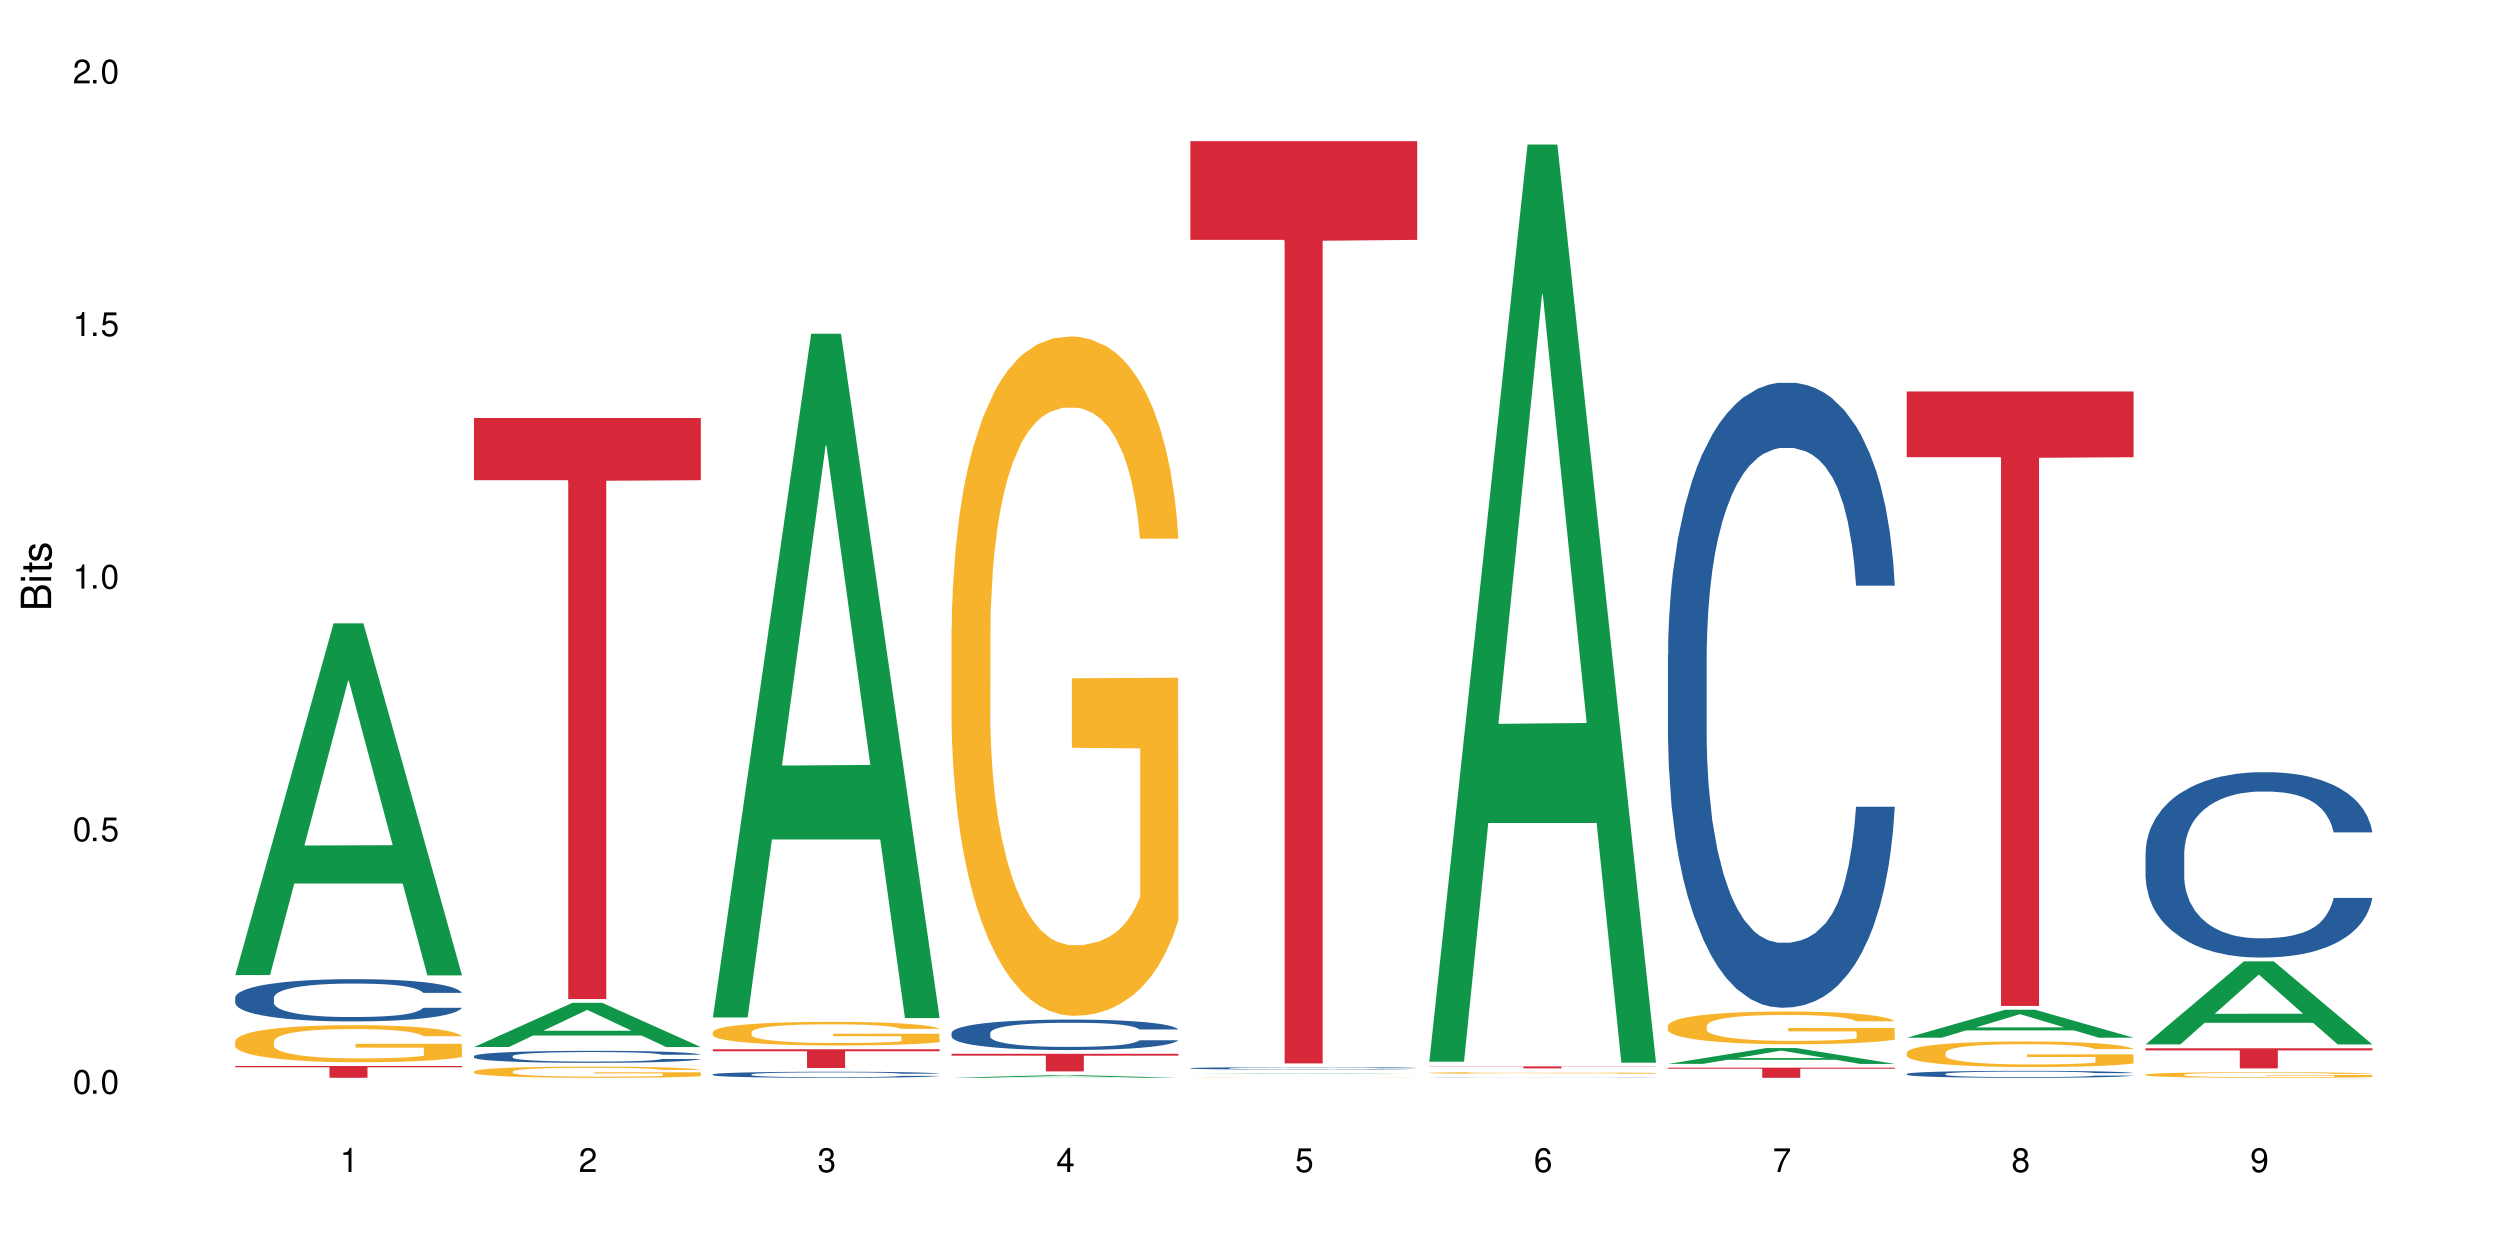 <?xml version="1.0" encoding="UTF-8"?>
<svg xmlns="http://www.w3.org/2000/svg" xmlns:xlink="http://www.w3.org/1999/xlink" width="720" height="360" viewBox="0 0 720 360">
<defs>
<g>
<g id="glyph-0-0">
</g>
<g id="glyph-0-1">
<path d="M 2.641 -6.938 C 2 -6.938 1.422 -6.656 1.078 -6.172 C 0.641 -5.562 0.406 -4.641 0.406 -3.359 C 0.406 -1.016 1.188 0.219 2.641 0.219 C 4.078 0.219 4.859 -1.016 4.859 -3.297 C 4.859 -4.641 4.656 -5.547 4.203 -6.172 C 3.844 -6.656 3.281 -6.938 2.641 -6.938 Z M 2.641 -6.188 C 3.547 -6.188 4 -5.25 4 -3.375 C 4 -1.406 3.562 -0.484 2.625 -0.484 C 1.734 -0.484 1.281 -1.438 1.281 -3.344 C 1.281 -5.25 1.734 -6.188 2.641 -6.188 Z M 2.641 -6.188 "/>
</g>
<g id="glyph-0-2">
<path d="M 1.828 -1 L 0.828 -1 L 0.828 0 L 1.828 0 Z M 1.828 -1 "/>
</g>
<g id="glyph-0-3">
<path d="M 4.562 -6.797 L 1.062 -6.797 L 0.547 -3.094 L 1.328 -3.094 C 1.719 -3.562 2.047 -3.734 2.578 -3.734 C 3.484 -3.734 4.062 -3.109 4.062 -2.094 C 4.062 -1.125 3.484 -0.531 2.578 -0.531 C 1.828 -0.531 1.375 -0.906 1.188 -1.672 L 0.328 -1.672 C 0.453 -1.109 0.547 -0.844 0.75 -0.594 C 1.125 -0.078 1.828 0.219 2.594 0.219 C 3.969 0.219 4.922 -0.781 4.922 -2.219 C 4.922 -3.562 4.031 -4.484 2.719 -4.484 C 2.25 -4.484 1.859 -4.359 1.469 -4.062 L 1.734 -5.969 L 4.562 -5.969 Z M 4.562 -6.797 "/>
</g>
<g id="glyph-0-4">
<path d="M 2.484 -4.938 L 2.484 0 L 3.328 0 L 3.328 -6.938 L 2.766 -6.938 C 2.469 -5.875 2.281 -5.734 0.984 -5.562 L 0.984 -4.938 Z M 2.484 -4.938 "/>
</g>
<g id="glyph-0-5">
<path d="M 4.859 -0.828 L 1.281 -0.828 C 1.359 -1.406 1.672 -1.781 2.5 -2.281 L 3.469 -2.828 C 4.406 -3.344 4.906 -4.062 4.906 -4.906 C 4.906 -5.484 4.672 -6.031 4.266 -6.406 C 3.859 -6.766 3.375 -6.938 2.719 -6.938 C 1.859 -6.938 1.219 -6.625 0.844 -6.031 C 0.609 -5.672 0.5 -5.234 0.484 -4.531 L 1.328 -4.531 C 1.359 -5.016 1.406 -5.281 1.531 -5.516 C 1.75 -5.938 2.188 -6.203 2.703 -6.203 C 3.469 -6.203 4.031 -5.641 4.031 -4.891 C 4.031 -4.344 3.719 -3.859 3.125 -3.516 L 2.234 -3 C 0.812 -2.172 0.406 -1.531 0.328 -0.016 L 4.859 -0.016 Z M 4.859 -0.828 "/>
</g>
<g id="glyph-0-6">
<path d="M 2.125 -3.188 L 2.578 -3.188 C 3.5 -3.188 3.984 -2.766 3.984 -1.922 C 3.984 -1.062 3.469 -0.531 2.594 -0.531 C 1.656 -0.531 1.203 -1 1.156 -2.016 L 0.312 -2.016 C 0.344 -1.453 0.438 -1.094 0.609 -0.781 C 0.953 -0.109 1.625 0.219 2.547 0.219 C 3.953 0.219 4.859 -0.625 4.859 -1.938 C 4.859 -2.828 4.516 -3.297 3.703 -3.594 C 4.344 -3.844 4.656 -4.328 4.656 -5.031 C 4.656 -6.219 3.875 -6.938 2.578 -6.938 C 1.203 -6.938 0.484 -6.172 0.453 -4.703 L 1.297 -4.703 C 1.312 -5.125 1.344 -5.359 1.453 -5.578 C 1.641 -5.969 2.062 -6.203 2.594 -6.203 C 3.344 -6.203 3.797 -5.75 3.797 -5 C 3.797 -4.516 3.609 -4.219 3.25 -4.047 C 3.016 -3.953 2.703 -3.922 2.125 -3.906 Z M 2.125 -3.188 "/>
</g>
<g id="glyph-0-7">
<path d="M 3.141 -1.672 L 3.141 0 L 3.984 0 L 3.984 -1.672 L 4.984 -1.672 L 4.984 -2.438 L 3.984 -2.438 L 3.984 -6.938 L 3.359 -6.938 L 0.266 -2.578 L 0.266 -1.672 Z M 3.141 -2.438 L 1 -2.438 L 3.141 -5.5 Z M 3.141 -2.438 "/>
</g>
<g id="glyph-0-8">
<path d="M 4.781 -5.125 C 4.609 -6.266 3.891 -6.938 2.844 -6.938 C 2.094 -6.938 1.422 -6.578 1.031 -5.953 C 0.594 -5.266 0.406 -4.422 0.406 -3.172 C 0.406 -2 0.578 -1.25 0.984 -0.641 C 1.359 -0.078 1.953 0.219 2.703 0.219 C 3.984 0.219 4.922 -0.75 4.922 -2.094 C 4.922 -3.375 4.062 -4.281 2.844 -4.281 C 2.172 -4.281 1.641 -4.031 1.281 -3.516 C 1.281 -5.234 1.828 -6.188 2.797 -6.188 C 3.391 -6.188 3.797 -5.797 3.938 -5.125 Z M 2.734 -3.531 C 3.547 -3.531 4.062 -2.953 4.062 -2.031 C 4.062 -1.156 3.484 -0.531 2.703 -0.531 C 1.922 -0.531 1.328 -1.188 1.328 -2.078 C 1.328 -2.938 1.906 -3.531 2.734 -3.531 Z M 2.734 -3.531 "/>
</g>
<g id="glyph-0-9">
<path d="M 4.984 -6.797 L 0.438 -6.797 L 0.438 -5.969 L 4.109 -5.969 C 2.5 -3.656 1.828 -2.234 1.328 0 L 2.219 0 C 2.594 -2.172 3.453 -4.047 4.984 -6.094 Z M 4.984 -6.797 "/>
</g>
<g id="glyph-0-10">
<path d="M 3.75 -3.656 C 4.469 -4.094 4.688 -4.438 4.688 -5.078 C 4.688 -6.172 3.844 -6.938 2.641 -6.938 C 1.438 -6.938 0.594 -6.172 0.594 -5.094 C 0.594 -4.438 0.812 -4.094 1.516 -3.656 C 0.734 -3.266 0.359 -2.703 0.359 -1.922 C 0.359 -0.656 1.281 0.219 2.641 0.219 C 3.984 0.219 4.922 -0.656 4.922 -1.922 C 4.922 -2.703 4.531 -3.266 3.75 -3.656 Z M 2.641 -6.188 C 3.359 -6.188 3.812 -5.75 3.812 -5.062 C 3.812 -4.406 3.344 -3.984 2.641 -3.984 C 1.922 -3.984 1.453 -4.406 1.453 -5.078 C 1.453 -5.75 1.922 -6.188 2.641 -6.188 Z M 2.641 -3.266 C 3.484 -3.266 4.062 -2.719 4.062 -1.906 C 4.062 -1.078 3.484 -0.531 2.625 -0.531 C 1.797 -0.531 1.219 -1.094 1.219 -1.906 C 1.219 -2.719 1.781 -3.266 2.641 -3.266 Z M 2.641 -3.266 "/>
</g>
<g id="glyph-0-11">
<path d="M 0.516 -1.578 C 0.672 -0.453 1.406 0.219 2.438 0.219 C 3.188 0.219 3.859 -0.141 4.266 -0.766 C 4.688 -1.453 4.891 -2.297 4.891 -3.547 C 4.891 -4.719 4.703 -5.453 4.312 -6.078 C 3.938 -6.641 3.344 -6.938 2.594 -6.938 C 1.297 -6.938 0.359 -5.969 0.359 -4.625 C 0.359 -3.344 1.234 -2.453 2.453 -2.453 C 3.094 -2.453 3.578 -2.672 4.016 -3.203 C 4 -1.484 3.469 -0.531 2.5 -0.531 C 1.906 -0.531 1.484 -0.906 1.359 -1.578 Z M 2.578 -6.203 C 3.375 -6.203 3.969 -5.531 3.969 -4.641 C 3.969 -3.797 3.391 -3.188 2.547 -3.188 C 1.734 -3.188 1.234 -3.766 1.234 -4.688 C 1.234 -5.562 1.797 -6.203 2.578 -6.203 Z M 2.578 -6.203 "/>
</g>
<g id="glyph-1-0">
</g>
<g id="glyph-1-1">
<path d="M 0 -0.953 L 0 -4.891 C 0 -5.719 -0.234 -6.344 -0.734 -6.797 C -1.188 -7.234 -1.812 -7.469 -2.5 -7.469 C -3.547 -7.469 -4.188 -7 -4.625 -5.875 C -4.984 -6.688 -5.625 -7.094 -6.531 -7.094 C -7.172 -7.094 -7.734 -6.859 -8.141 -6.391 C -8.562 -5.922 -8.75 -5.344 -8.75 -4.5 L -8.75 -0.953 Z M -4.984 -2.062 L -7.766 -2.062 L -7.766 -4.219 C -7.766 -4.844 -7.688 -5.203 -7.453 -5.5 C -7.219 -5.812 -6.859 -5.969 -6.375 -5.969 C -5.891 -5.969 -5.531 -5.812 -5.297 -5.5 C -5.062 -5.203 -4.984 -4.844 -4.984 -4.219 Z M -0.984 -2.062 L -4 -2.062 L -4 -4.781 C -4 -5.766 -3.438 -6.359 -2.484 -6.359 C -1.547 -6.359 -0.984 -5.766 -0.984 -4.781 Z M -0.984 -2.062 "/>
</g>
<g id="glyph-1-2">
<path d="M -6.281 -1.797 L -6.281 -0.797 L 0 -0.797 L 0 -1.797 Z M -8.75 -1.797 L -8.75 -0.797 L -7.484 -0.797 L -7.484 -1.797 Z M -8.75 -1.797 "/>
</g>
<g id="glyph-1-3">
<path d="M -6.281 -3.047 L -6.281 -2.016 L -8.016 -2.016 L -8.016 -1.016 L -6.281 -1.016 L -6.281 -0.172 L -5.469 -0.172 L -5.469 -1.016 L -0.719 -1.016 C -0.078 -1.016 0.281 -1.453 0.281 -2.234 C 0.281 -2.5 0.25 -2.719 0.188 -3.047 L -0.641 -3.047 C -0.609 -2.906 -0.594 -2.766 -0.594 -2.562 C -0.594 -2.141 -0.719 -2.016 -1.156 -2.016 L -5.469 -2.016 L -5.469 -3.047 Z M -6.281 -3.047 "/>
</g>
<g id="glyph-1-4">
<path d="M -4.531 -5.25 C -5.766 -5.25 -6.469 -4.422 -6.469 -2.969 C -6.469 -1.516 -5.719 -0.562 -4.547 -0.562 C -3.562 -0.562 -3.094 -1.062 -2.734 -2.562 L -2.516 -3.484 C -2.344 -4.188 -2.094 -4.469 -1.641 -4.469 C -1.047 -4.469 -0.641 -3.875 -0.641 -3 C -0.641 -2.453 -0.797 -2 -1.062 -1.75 C -1.25 -1.594 -1.422 -1.531 -1.875 -1.469 L -1.875 -0.406 C -0.422 -0.453 0.281 -1.266 0.281 -2.922 C 0.281 -4.5 -0.5 -5.516 -1.719 -5.516 C -2.656 -5.516 -3.172 -4.984 -3.469 -3.734 L -3.703 -2.766 C -3.891 -1.953 -4.156 -1.609 -4.594 -1.609 C -5.188 -1.609 -5.547 -2.125 -5.547 -2.938 C -5.547 -3.75 -5.203 -4.172 -4.531 -4.203 Z M -4.531 -5.25 "/>
</g>
</g>
</defs>
<rect x="-72" y="-36" width="864" height="432" fill="rgb(100%, 100%, 100%)" fill-opacity="1"/>
<path fill-rule="nonzero" fill="rgb(6.275%, 58.824%, 28.235%)" fill-opacity="1" d="M 67.73 280.828 L 67.801 280.73 L 96.07 179.527 L 104.656 179.527 L 133.066 280.922 L 123.082 280.922 L 115.965 254.453 L 84.762 254.453 L 77.781 280.828 L 67.73 280.828 L 87.766 243.504 L 113.102 243.41 L 100.469 196.094 L 100.328 195.996 L 100.188 196.281 L 87.695 243.41 L 87.766 243.504 Z M 67.73 280.828 "/>
<path fill-rule="nonzero" fill="rgb(14.51%, 36.078%, 60%)" fill-opacity="1" d="M 67.73 287.297 L 67.812 287.285 L 67.812 287.02 L 68.051 286.598 L 68.605 286.062 L 69.164 285.695 L 70.598 285.039 L 72.59 284.406 L 74.664 283.918 L 76.176 283.629 L 77.531 283.406 L 80.637 282.996 L 82.629 282.781 L 84.781 282.594 L 87.41 282.406 L 89.324 282.293 L 93.625 282.117 L 96.812 282.039 L 99.281 282.004 L 104.621 282.004 L 107.809 282.051 L 110.117 282.105 L 112.668 282.195 L 114.82 282.293 L 118.562 282.539 L 121.91 282.852 L 123.426 283.027 L 125.816 283.371 L 127.648 283.707 L 128.922 283.996 L 130.355 284.406 L 131.629 284.906 L 132.586 285.473 L 133.066 285.953 L 121.91 285.953 L 121.352 285.508 L 120.715 285.164 L 119.52 284.707 L 118.324 284.383 L 116.652 284.062 L 115.137 283.852 L 113.066 283.641 L 111.234 283.508 L 109.32 283.406 L 107.488 283.34 L 103.984 283.273 L 99.922 283.273 L 98.406 283.293 L 95.297 283.383 L 93.625 283.461 L 91.234 283.617 L 89.562 283.762 L 87.57 283.984 L 86.215 284.172 L 84.543 284.461 L 83.348 284.719 L 81.992 285.086 L 81.195 285.363 L 80.48 285.676 L 79.84 286.043 L 79.363 286.43 L 79.043 286.844 L 78.887 287.242 L 78.887 288.965 L 79.043 289.367 L 79.441 289.832 L 80.48 290.512 L 81.992 291.102 L 83.746 291.566 L 85.418 291.902 L 86.375 292.059 L 87.648 292.234 L 89.641 292.457 L 92.512 292.68 L 94.184 292.77 L 96.734 292.859 L 99.363 292.902 L 102.867 292.902 L 105.977 292.859 L 108.047 292.801 L 110.199 292.715 L 113.145 292.523 L 114.98 292.348 L 116.57 292.137 L 117.766 291.922 L 118.562 291.746 L 119.758 291.402 L 120.715 291.023 L 121.434 290.633 L 121.91 290.254 L 133.066 290.254 L 132.586 290.699 L 131.871 291.133 L 131.152 291.457 L 130.039 291.848 L 128.762 292.191 L 126.93 292.578 L 125.418 292.836 L 123.426 293.113 L 121.59 293.324 L 119.602 293.516 L 116.652 293.734 L 114.738 293.848 L 112.668 293.949 L 110.199 294.035 L 107.09 294.113 L 103.746 294.16 L 100.637 294.168 L 97.289 294.148 L 94.82 294.102 L 91.555 294.004 L 87.492 293.805 L 84.543 293.59 L 82.23 293.379 L 80.238 293.156 L 78.008 292.859 L 75.141 292.367 L 73.387 291.992 L 72.191 291.68 L 70.84 291.246 L 69.883 290.855 L 68.766 290.234 L 67.969 289.445 L 67.73 288.832 Z M 67.73 287.297 "/>
<path fill-rule="nonzero" fill="rgb(96.863%, 70.196%, 16.863%)" fill-opacity="1" d="M 67.73 299.824 L 67.812 299.816 L 67.812 299.621 L 68.129 299.184 L 68.926 298.578 L 69.961 298.082 L 71.078 297.691 L 71.793 297.484 L 72.988 297.191 L 74.023 296.98 L 76.656 296.539 L 80 296.129 L 81.832 295.957 L 83.906 295.789 L 86.852 295.605 L 88.207 295.535 L 92.352 295.379 L 97.051 295.281 L 102.23 295.254 L 104.621 295.262 L 107.887 295.301 L 112.348 295.41 L 114.898 295.508 L 116.891 295.605 L 118.961 295.73 L 121.512 295.926 L 123.902 296.16 L 125.816 296.395 L 127.727 296.688 L 129.32 297 L 130.676 297.34 L 131.871 297.75 L 132.586 298.09 L 133.066 298.43 L 121.988 298.43 L 121.352 298.09 L 120.637 297.828 L 119.441 297.504 L 118.246 297.27 L 117.051 297.086 L 114.82 296.832 L 112.906 296.676 L 110.516 296.539 L 108.207 296.453 L 105.578 296.395 L 103.984 296.375 L 99.762 296.375 L 95.938 296.441 L 93.707 296.52 L 92.113 296.598 L 89.879 296.746 L 88.527 296.863 L 87.73 296.941 L 85.34 297.242 L 83.746 297.516 L 82.871 297.699 L 81.754 297.992 L 80.957 298.254 L 80.082 298.645 L 79.602 298.938 L 78.965 299.602 L 78.887 301.355 L 79.125 301.727 L 79.602 302.125 L 80.238 302.477 L 81.195 302.848 L 82.152 303.129 L 83.824 303.512 L 85.258 303.762 L 86.375 303.93 L 88.527 304.191 L 89.402 304.281 L 91.473 304.457 L 93.625 304.594 L 96.254 304.711 L 98.246 304.77 L 101.434 304.816 L 105.496 304.816 L 110.277 304.758 L 113.305 304.68 L 115.379 304.602 L 116.73 304.535 L 118.406 304.426 L 119.602 304.328 L 120.715 304.223 L 122.07 304.055 L 122.07 301.727 L 102.391 301.715 L 102.391 300.625 L 132.984 300.613 L 133.066 304.426 L 131.391 304.691 L 129.32 304.941 L 127.328 305.137 L 125.258 305.305 L 122.309 305.488 L 119.918 305.605 L 116.254 305.742 L 112.906 305.832 L 109.402 305.891 L 106.293 305.918 L 102.629 305.926 L 99.363 305.91 L 95.855 305.852 L 93.066 305.773 L 90.52 305.676 L 87.969 305.547 L 84.781 305.344 L 82.711 305.176 L 80.559 304.973 L 78.406 304.73 L 76.496 304.465 L 75.219 304.262 L 73.945 304.027 L 72.59 303.734 L 71.316 303.402 L 70.359 303.102 L 69.484 302.758 L 68.848 302.438 L 68.211 302 L 67.891 301.648 L 67.73 301.348 Z M 67.73 299.824 "/>
<path fill-rule="nonzero" fill="rgb(83.922%, 15.686%, 22.353%)" fill-opacity="1" d="M 67.73 307.012 L 133.066 307.012 L 133.066 307.375 L 105.836 307.379 L 105.836 310.414 L 94.879 310.414 L 94.879 307.383 L 94.723 307.375 L 67.73 307.375 Z M 67.73 307.012 "/>
<path fill-rule="nonzero" fill="rgb(6.275%, 58.824%, 28.235%)" fill-opacity="1" d="M 136.504 301.543 L 136.574 301.531 L 164.844 288.816 L 173.43 288.816 L 201.836 301.555 L 191.855 301.555 L 184.738 298.23 L 153.535 298.23 L 146.555 301.543 L 136.504 301.543 L 156.535 296.855 L 181.875 296.844 L 169.242 290.898 L 169.102 290.887 L 168.961 290.922 L 156.469 296.844 L 156.535 296.855 Z M 136.504 301.543 "/>
<path fill-rule="nonzero" fill="rgb(14.51%, 36.078%, 60%)" fill-opacity="1" d="M 136.504 304.145 L 136.582 304.141 L 136.582 304.062 L 136.824 303.945 L 137.379 303.793 L 137.938 303.688 L 139.371 303.5 L 141.363 303.32 L 143.434 303.184 L 144.949 303.102 L 146.305 303.039 L 149.41 302.922 L 151.402 302.859 L 153.555 302.809 L 156.184 302.754 L 158.098 302.723 L 162.398 302.672 L 165.586 302.648 L 168.055 302.641 L 173.395 302.641 L 176.582 302.652 L 178.891 302.668 L 181.441 302.691 L 183.594 302.723 L 187.336 302.789 L 190.684 302.879 L 192.195 302.93 L 194.586 303.027 L 196.418 303.121 L 197.695 303.203 L 199.129 303.32 L 200.402 303.465 L 201.359 303.625 L 201.836 303.762 L 190.684 303.762 L 190.125 303.633 L 189.488 303.535 L 188.293 303.406 L 187.098 303.316 L 185.426 303.223 L 183.91 303.164 L 181.84 303.105 L 180.008 303.066 L 178.094 303.039 L 176.262 303.02 L 172.758 303 L 168.691 303 L 167.18 303.004 L 164.07 303.031 L 162.398 303.055 L 160.008 303.098 L 158.336 303.137 L 156.344 303.203 L 154.988 303.254 L 153.316 303.336 L 152.121 303.41 L 150.766 303.516 L 149.969 303.594 L 149.25 303.684 L 148.613 303.785 L 148.137 303.898 L 147.816 304.012 L 147.66 304.129 L 147.66 304.617 L 147.816 304.73 L 148.215 304.863 L 149.25 305.055 L 150.766 305.223 L 152.52 305.355 L 154.191 305.453 L 155.148 305.496 L 156.422 305.547 L 158.414 305.609 L 161.281 305.672 L 162.957 305.699 L 165.504 305.723 L 168.137 305.734 L 171.641 305.734 L 174.746 305.723 L 176.82 305.707 L 178.973 305.684 L 181.918 305.629 L 183.75 305.578 L 185.344 305.516 L 186.539 305.457 L 187.336 305.406 L 188.531 305.309 L 189.488 305.203 L 190.203 305.09 L 190.684 304.984 L 201.836 304.984 L 201.359 305.109 L 200.645 305.234 L 199.926 305.324 L 198.809 305.434 L 197.535 305.535 L 195.703 305.645 L 194.188 305.715 L 192.195 305.797 L 190.363 305.855 L 188.371 305.91 L 185.426 305.973 L 183.512 306.004 L 181.441 306.031 L 178.973 306.059 L 175.863 306.078 L 172.516 306.094 L 169.41 306.098 L 166.062 306.09 L 163.594 306.078 L 160.328 306.047 L 156.262 305.992 L 153.316 305.93 L 151.004 305.871 L 149.012 305.809 L 146.781 305.723 L 143.914 305.582 L 142.16 305.477 L 140.965 305.387 L 139.609 305.266 L 138.656 305.152 L 137.539 304.977 L 136.742 304.754 L 136.504 304.578 Z M 136.504 304.145 "/>
<path fill-rule="nonzero" fill="rgb(96.863%, 70.196%, 16.863%)" fill-opacity="1" d="M 136.504 308.562 L 136.582 308.562 L 136.582 308.504 L 136.902 308.371 L 137.699 308.188 L 138.734 308.035 L 139.852 307.918 L 140.566 307.855 L 141.762 307.766 L 142.797 307.703 L 145.426 307.57 L 148.773 307.445 L 150.605 307.391 L 152.68 307.34 L 155.625 307.285 L 156.98 307.266 L 161.125 307.219 L 165.824 307.188 L 171.004 307.18 L 173.395 307.184 L 176.66 307.195 L 181.121 307.227 L 183.672 307.258 L 185.664 307.285 L 187.734 307.324 L 190.285 307.383 L 192.676 307.453 L 194.586 307.523 L 196.5 307.613 L 198.094 307.707 L 199.449 307.812 L 200.645 307.934 L 201.359 308.039 L 201.836 308.141 L 190.762 308.141 L 190.125 308.039 L 189.41 307.957 L 188.215 307.859 L 187.02 307.789 L 185.824 307.734 L 183.594 307.656 L 181.68 307.609 L 179.289 307.57 L 176.98 307.543 L 174.348 307.523 L 172.758 307.52 L 168.535 307.52 L 164.707 307.539 L 162.477 307.562 L 160.883 307.586 L 158.652 307.633 L 157.301 307.668 L 156.504 307.691 L 154.113 307.781 L 152.52 307.863 L 151.641 307.922 L 150.527 308.008 L 149.73 308.09 L 148.852 308.207 L 148.375 308.297 L 147.738 308.496 L 147.66 309.027 L 147.898 309.141 L 148.375 309.262 L 149.012 309.367 L 149.969 309.48 L 150.926 309.566 L 152.598 309.68 L 154.031 309.758 L 155.148 309.809 L 157.301 309.887 L 158.176 309.914 L 160.246 309.969 L 162.398 310.008 L 165.027 310.043 L 167.02 310.062 L 170.207 310.078 L 174.27 310.078 L 179.051 310.059 L 182.078 310.035 L 184.148 310.012 L 185.504 309.992 L 187.176 309.957 L 188.371 309.93 L 189.488 309.895 L 190.844 309.848 L 190.844 309.141 L 171.164 309.137 L 171.164 308.805 L 201.758 308.805 L 201.836 309.957 L 200.164 310.039 L 198.094 310.113 L 196.102 310.172 L 194.031 310.223 L 191.082 310.281 L 188.691 310.316 L 185.027 310.355 L 181.68 310.383 L 178.176 310.402 L 175.066 310.41 L 171.402 310.414 L 168.137 310.406 L 164.629 310.391 L 161.84 310.367 L 159.289 310.336 L 156.742 310.297 L 153.555 310.234 L 151.484 310.184 L 149.332 310.125 L 147.18 310.051 L 145.27 309.969 L 143.992 309.906 L 142.719 309.836 L 141.363 309.75 L 140.09 309.648 L 139.133 309.555 L 138.258 309.453 L 137.617 309.355 L 136.98 309.223 L 136.664 309.117 L 136.504 309.023 Z M 136.504 308.562 "/>
<path fill-rule="nonzero" fill="rgb(83.922%, 15.686%, 22.353%)" fill-opacity="1" d="M 136.504 120.387 L 201.836 120.387 L 201.836 138.301 L 174.609 138.457 L 174.609 287.734 L 163.652 287.734 L 163.652 138.613 L 163.496 138.301 L 136.504 138.301 Z M 136.504 120.387 "/>
<path fill-rule="nonzero" fill="rgb(6.275%, 58.824%, 28.235%)" fill-opacity="1" d="M 205.277 293.023 L 205.348 292.84 L 233.617 96.117 L 242.203 96.117 L 270.609 293.211 L 260.629 293.211 L 253.508 241.762 L 222.309 241.762 L 215.328 293.023 L 205.277 293.023 L 225.309 220.48 L 250.648 220.293 L 238.012 128.316 L 237.875 128.133 L 237.734 128.688 L 225.238 220.293 L 225.309 220.48 Z M 205.277 293.023 "/>
<path fill-rule="nonzero" fill="rgb(14.51%, 36.078%, 60%)" fill-opacity="1" d="M 205.277 309.422 L 205.355 309.422 L 205.355 309.383 L 205.594 309.32 L 206.152 309.246 L 206.711 309.191 L 208.145 309.098 L 210.137 309.008 L 212.207 308.934 L 213.723 308.895 L 215.078 308.863 L 218.184 308.801 L 220.176 308.773 L 222.328 308.746 L 224.957 308.719 L 226.867 308.703 L 231.172 308.676 L 234.359 308.664 L 236.828 308.66 L 242.168 308.66 L 245.352 308.668 L 247.664 308.676 L 250.215 308.688 L 252.363 308.703 L 256.109 308.738 L 259.457 308.781 L 260.969 308.809 L 263.359 308.855 L 265.191 308.906 L 266.469 308.945 L 267.902 309.008 L 269.176 309.078 L 270.133 309.16 L 270.609 309.23 L 259.457 309.23 L 258.898 309.164 L 258.262 309.113 L 257.066 309.051 L 255.871 309.004 L 254.195 308.957 L 252.684 308.926 L 250.613 308.895 L 248.777 308.875 L 246.867 308.863 L 245.035 308.852 L 241.527 308.844 L 237.465 308.844 L 235.953 308.848 L 232.844 308.859 L 231.172 308.871 L 228.781 308.891 L 227.109 308.914 L 225.117 308.945 L 223.762 308.973 L 222.09 309.016 L 220.895 309.051 L 219.539 309.105 L 218.742 309.145 L 218.023 309.188 L 217.387 309.242 L 216.91 309.297 L 216.59 309.355 L 216.43 309.414 L 216.43 309.664 L 216.59 309.723 L 216.988 309.789 L 218.023 309.887 L 219.539 309.969 L 221.293 310.039 L 222.965 310.086 L 223.922 310.109 L 225.195 310.133 L 227.188 310.168 L 230.055 310.199 L 231.73 310.211 L 234.277 310.223 L 236.906 310.23 L 240.414 310.23 L 243.52 310.223 L 245.594 310.215 L 247.742 310.203 L 250.691 310.176 L 252.523 310.148 L 254.117 310.121 L 255.312 310.09 L 256.109 310.062 L 257.305 310.016 L 258.262 309.961 L 258.977 309.902 L 259.457 309.848 L 270.609 309.848 L 270.133 309.914 L 269.414 309.977 L 268.699 310.023 L 267.582 310.078 L 266.309 310.129 L 264.477 310.184 L 262.961 310.219 L 260.969 310.262 L 259.137 310.293 L 257.145 310.32 L 254.195 310.352 L 252.285 310.367 L 250.215 310.383 L 247.742 310.395 L 244.637 310.406 L 241.289 310.41 L 238.184 310.414 L 234.836 310.41 L 232.367 310.402 L 229.098 310.391 L 225.035 310.359 L 222.09 310.328 L 219.777 310.301 L 217.785 310.266 L 215.555 310.223 L 212.688 310.152 L 210.934 310.098 L 209.738 310.055 L 208.383 309.992 L 207.426 309.934 L 206.312 309.844 L 205.516 309.73 L 205.277 309.645 Z M 205.277 309.422 "/>
<path fill-rule="nonzero" fill="rgb(96.863%, 70.196%, 16.863%)" fill-opacity="1" d="M 205.277 297.207 L 205.355 297.199 L 205.355 297.078 L 205.676 296.797 L 206.473 296.41 L 207.508 296.094 L 208.621 295.848 L 209.34 295.715 L 210.535 295.527 L 211.57 295.391 L 214.199 295.113 L 217.547 294.852 L 219.379 294.738 L 221.449 294.633 L 224.398 294.516 L 225.754 294.473 L 229.895 294.375 L 234.598 294.312 L 239.777 294.293 L 242.168 294.297 L 245.434 294.324 L 249.895 294.391 L 252.445 294.453 L 254.438 294.516 L 256.508 294.598 L 259.059 294.723 L 261.449 294.871 L 263.359 295.02 L 265.273 295.207 L 266.867 295.406 L 268.219 295.621 L 269.414 295.883 L 270.133 296.102 L 270.609 296.316 L 259.535 296.316 L 258.898 296.102 L 258.18 295.934 L 256.984 295.727 L 255.789 295.578 L 254.594 295.461 L 252.363 295.301 L 250.453 295.199 L 248.062 295.113 L 245.75 295.059 L 243.121 295.02 L 241.527 295.008 L 237.305 295.008 L 233.48 295.051 L 231.25 295.102 L 229.656 295.148 L 227.426 295.242 L 226.07 295.316 L 225.273 295.367 L 222.883 295.559 L 221.293 295.734 L 220.414 295.852 L 219.301 296.039 L 218.504 296.207 L 217.625 296.453 L 217.148 296.641 L 216.512 297.062 L 216.43 298.184 L 216.672 298.418 L 217.148 298.672 L 217.785 298.898 L 218.742 299.133 L 219.699 299.312 L 221.371 299.555 L 222.805 299.719 L 223.922 299.824 L 226.07 299.992 L 226.949 300.047 L 229.02 300.16 L 231.172 300.246 L 233.801 300.32 L 235.793 300.355 L 238.98 300.387 L 243.043 300.387 L 247.824 300.352 L 250.852 300.301 L 252.922 300.25 L 254.277 300.207 L 255.949 300.141 L 257.145 300.078 L 258.262 300.008 L 259.613 299.902 L 259.613 298.418 L 239.934 298.414 L 239.934 297.715 L 270.531 297.711 L 270.609 300.141 L 268.938 300.309 L 266.867 300.469 L 264.875 300.594 L 262.801 300.699 L 259.855 300.816 L 257.465 300.891 L 253.801 300.977 L 250.453 301.035 L 246.945 301.07 L 243.84 301.09 L 240.176 301.098 L 236.906 301.086 L 233.402 301.047 L 230.613 300.996 L 228.062 300.934 L 225.516 300.855 L 222.328 300.723 L 220.254 300.617 L 218.105 300.488 L 215.953 300.332 L 214.039 300.164 L 212.766 300.035 L 211.492 299.887 L 210.137 299.699 L 208.863 299.488 L 207.906 299.293 L 207.027 299.078 L 206.391 298.871 L 205.754 298.594 L 205.438 298.367 L 205.277 298.176 Z M 205.277 297.207 "/>
<path fill-rule="nonzero" fill="rgb(83.922%, 15.686%, 22.353%)" fill-opacity="1" d="M 205.277 302.18 L 270.609 302.18 L 270.609 302.758 L 243.383 302.762 L 243.383 307.578 L 232.426 307.578 L 232.426 302.77 L 232.266 302.758 L 205.277 302.758 Z M 205.277 302.18 "/>
<path fill-rule="nonzero" fill="rgb(6.275%, 58.824%, 28.235%)" fill-opacity="1" d="M 274.051 310.414 L 274.117 310.41 L 302.387 309.648 L 310.973 309.648 L 339.383 310.414 L 329.402 310.414 L 322.281 310.215 L 291.082 310.215 L 284.102 310.414 L 274.051 310.414 L 294.082 310.129 L 319.422 310.129 L 306.785 309.773 L 306.508 309.773 L 294.012 310.129 L 294.082 310.129 Z M 274.051 310.414 "/>
<path fill-rule="nonzero" fill="rgb(14.51%, 36.078%, 60%)" fill-opacity="1" d="M 274.051 297.461 L 274.129 297.453 L 274.129 297.262 L 274.367 296.957 L 274.926 296.57 L 275.484 296.309 L 276.918 295.836 L 278.91 295.379 L 280.98 295.023 L 282.496 294.816 L 283.848 294.656 L 286.957 294.359 L 288.949 294.207 L 291.102 294.07 L 293.73 293.938 L 295.641 293.855 L 299.945 293.727 L 303.129 293.672 L 305.602 293.648 L 310.938 293.648 L 314.125 293.68 L 316.438 293.719 L 318.984 293.785 L 321.137 293.855 L 324.883 294.031 L 328.23 294.258 L 329.742 294.383 L 332.133 294.633 L 333.965 294.871 L 335.238 295.082 L 336.676 295.379 L 337.949 295.738 L 338.906 296.148 L 339.383 296.492 L 328.23 296.492 L 327.672 296.172 L 327.035 295.922 L 325.84 295.594 L 324.645 295.363 L 322.969 295.129 L 321.457 294.977 L 319.383 294.824 L 317.551 294.73 L 315.641 294.656 L 313.809 294.609 L 310.301 294.559 L 306.238 294.559 L 304.723 294.578 L 301.617 294.641 L 299.945 294.695 L 297.555 294.809 L 295.879 294.914 L 293.887 295.074 L 292.535 295.211 L 290.859 295.418 L 289.664 295.602 L 288.312 295.867 L 287.516 296.066 L 286.797 296.293 L 286.16 296.555 L 285.684 296.836 L 285.363 297.133 L 285.203 297.422 L 285.203 298.664 L 285.363 298.949 L 285.762 299.289 L 286.797 299.777 L 288.312 300.199 L 290.062 300.539 L 291.738 300.777 L 292.691 300.891 L 293.969 301.02 L 295.961 301.18 L 298.828 301.34 L 300.5 301.402 L 303.051 301.469 L 305.68 301.5 L 309.188 301.5 L 312.293 301.469 L 314.363 301.426 L 316.516 301.363 L 319.465 301.227 L 321.297 301.098 L 322.891 300.945 L 324.086 300.793 L 324.883 300.664 L 326.078 300.418 L 327.035 300.145 L 327.75 299.863 L 328.23 299.594 L 339.383 299.594 L 338.906 299.914 L 338.188 300.227 L 337.473 300.457 L 336.355 300.738 L 335.082 300.984 L 333.25 301.266 L 331.734 301.449 L 329.742 301.652 L 327.91 301.805 L 325.918 301.941 L 322.969 302.102 L 321.059 302.18 L 318.984 302.254 L 316.516 302.316 L 313.41 302.371 L 310.062 302.406 L 306.957 302.414 L 303.609 302.395 L 301.141 302.363 L 297.871 302.293 L 293.809 302.148 L 290.859 301.996 L 288.551 301.844 L 286.559 301.684 L 284.328 301.469 L 281.457 301.113 L 279.707 300.844 L 278.512 300.617 L 277.156 300.305 L 276.199 300.023 L 275.086 299.574 L 274.289 299.008 L 274.051 298.566 Z M 274.051 297.461 "/>
<path fill-rule="nonzero" fill="rgb(96.863%, 70.196%, 16.863%)" fill-opacity="1" d="M 274.051 180.695 L 274.129 180.516 L 274.129 176.941 L 274.449 168.898 L 275.246 157.82 L 276.281 148.707 L 277.395 141.559 L 278.113 137.805 L 279.309 132.445 L 280.344 128.512 L 282.973 120.473 L 286.32 112.965 L 288.152 109.75 L 290.223 106.711 L 293.172 103.316 L 294.527 102.066 L 298.668 99.207 L 303.371 97.418 L 308.547 96.883 L 310.938 97.062 L 314.207 97.777 L 318.668 99.742 L 321.219 101.527 L 323.207 103.316 L 325.281 105.641 L 327.832 109.215 L 330.219 113.5 L 332.133 117.789 L 334.043 123.152 L 335.637 128.871 L 336.992 135.125 L 338.188 142.629 L 338.906 148.887 L 339.383 155.141 L 328.309 155.141 L 327.672 148.887 L 326.953 144.059 L 325.758 138.164 L 324.562 133.875 L 323.367 130.48 L 321.137 125.832 L 319.227 122.973 L 316.836 120.473 L 314.523 118.863 L 311.895 117.789 L 310.301 117.434 L 306.078 117.434 L 302.254 118.684 L 300.023 120.113 L 298.43 121.543 L 296.199 124.223 L 294.844 126.367 L 294.047 127.797 L 291.656 133.34 L 290.062 138.34 L 289.188 141.738 L 288.07 147.098 L 287.273 151.922 L 286.398 159.07 L 285.922 164.434 L 285.285 176.586 L 285.203 208.75 L 285.441 215.543 L 285.922 222.867 L 286.559 229.301 L 287.516 236.094 L 288.469 241.277 L 290.145 248.246 L 291.578 252.891 L 292.691 255.93 L 294.844 260.754 L 295.723 262.363 L 297.793 265.578 L 299.945 268.082 L 302.574 270.227 L 304.566 271.297 L 307.75 272.191 L 311.816 272.191 L 316.598 271.121 L 319.625 269.691 L 321.695 268.262 L 323.051 267.008 L 324.723 265.043 L 325.918 263.258 L 327.035 261.289 L 328.387 258.254 L 328.387 215.543 L 308.707 215.363 L 308.707 195.348 L 339.305 195.168 L 339.383 265.043 L 337.711 269.867 L 335.637 274.516 L 333.645 278.09 L 331.574 281.125 L 328.625 284.523 L 326.238 286.668 L 322.57 289.168 L 319.227 290.777 L 315.719 291.848 L 312.613 292.387 L 308.945 292.562 L 305.68 292.207 L 302.176 291.133 L 299.387 289.703 L 296.836 287.918 L 294.285 285.594 L 291.102 281.84 L 289.027 278.805 L 286.875 275.051 L 284.727 270.582 L 282.812 265.758 L 281.539 262.004 L 280.266 257.715 L 278.91 252.355 L 277.633 246.277 L 276.68 240.738 L 275.801 234.484 L 275.164 228.586 L 274.527 220.547 L 274.207 214.113 L 274.051 208.574 Z M 274.051 180.695 "/>
<path fill-rule="nonzero" fill="rgb(83.922%, 15.686%, 22.353%)" fill-opacity="1" d="M 274.051 303.496 L 339.383 303.496 L 339.383 304.039 L 312.152 304.043 L 312.152 308.566 L 301.199 308.566 L 301.199 304.047 L 301.039 304.039 L 274.051 304.039 Z M 274.051 303.496 "/>
<path fill-rule="nonzero" fill="rgb(6.275%, 58.824%, 28.235%)" fill-opacity="1" d="M 342.82 309.262 L 342.891 309.262 L 371.16 309.121 L 379.746 309.121 L 408.156 309.262 L 398.176 309.262 L 391.055 309.227 L 359.852 309.227 L 352.875 309.262 L 342.82 309.262 L 362.855 309.211 L 388.191 309.211 L 375.559 309.145 L 375.281 309.145 L 362.785 309.211 L 362.855 309.211 Z M 342.82 309.262 "/>
<path fill-rule="nonzero" fill="rgb(14.51%, 36.078%, 60%)" fill-opacity="1" d="M 342.82 307.645 L 342.902 307.645 L 342.902 307.629 L 343.141 307.605 L 343.699 307.574 L 344.258 307.551 L 345.691 307.516 L 347.684 307.477 L 349.754 307.449 L 351.266 307.434 L 352.621 307.422 L 355.73 307.398 L 357.723 307.383 L 359.871 307.375 L 362.5 307.363 L 364.414 307.355 L 368.715 307.348 L 371.902 307.34 L 379.711 307.34 L 382.898 307.344 L 385.211 307.344 L 387.758 307.352 L 389.91 307.355 L 393.656 307.371 L 397 307.387 L 398.516 307.398 L 400.906 307.418 L 402.738 307.438 L 404.012 307.453 L 405.445 307.477 L 406.723 307.508 L 407.68 307.539 L 408.156 307.566 L 397 307.566 L 396.445 307.543 L 395.805 307.52 L 394.609 307.496 L 393.414 307.477 L 391.742 307.457 L 390.23 307.445 L 388.156 307.434 L 386.324 307.426 L 384.414 307.422 L 382.578 307.418 L 379.074 307.414 L 373.496 307.414 L 370.391 307.418 L 368.715 307.422 L 366.324 307.434 L 364.652 307.441 L 362.66 307.453 L 361.305 307.465 L 359.633 307.48 L 358.438 307.496 L 357.082 307.516 L 356.285 307.531 L 355.57 307.551 L 354.934 307.57 L 354.453 307.594 L 354.137 307.617 L 353.977 307.641 L 353.977 307.738 L 354.137 307.762 L 354.535 307.789 L 355.57 307.828 L 357.082 307.863 L 358.836 307.891 L 360.508 307.91 L 361.465 307.918 L 362.742 307.93 L 364.734 307.941 L 367.602 307.953 L 369.273 307.961 L 371.824 307.965 L 381.066 307.965 L 383.137 307.961 L 385.289 307.957 L 388.238 307.945 L 390.07 307.934 L 391.664 307.922 L 392.859 307.91 L 393.656 307.898 L 394.852 307.879 L 395.805 307.859 L 396.523 307.836 L 397 307.812 L 408.156 307.812 L 407.68 307.84 L 406.961 307.863 L 406.242 307.883 L 405.129 307.906 L 403.852 307.926 L 402.02 307.949 L 400.508 307.961 L 398.516 307.98 L 396.684 307.992 L 394.691 308 L 391.742 308.016 L 389.832 308.02 L 387.758 308.027 L 385.289 308.031 L 382.18 308.035 L 378.836 308.039 L 372.383 308.039 L 369.91 308.035 L 366.645 308.031 L 362.582 308.02 L 359.633 308.008 L 357.324 307.996 L 355.332 307.98 L 353.102 307.965 L 350.23 307.938 L 348.48 307.914 L 347.285 307.895 L 345.93 307.871 L 344.973 307.848 L 343.859 307.812 L 343.062 307.77 L 342.82 307.734 Z M 342.82 307.645 "/>
<path fill-rule="nonzero" fill="rgb(96.863%, 70.196%, 16.863%)" fill-opacity="1" d="M 342.82 310.375 L 342.902 310.375 L 342.902 310.371 L 343.219 310.371 L 344.016 310.367 L 345.051 310.363 L 346.168 310.359 L 346.887 310.359 L 348.082 310.355 L 349.117 310.355 L 351.746 310.352 L 355.094 310.352 L 356.926 310.348 L 363.297 310.348 L 367.441 310.344 L 389.988 310.344 L 391.98 310.348 L 396.602 310.348 L 398.992 310.352 L 402.816 310.352 L 404.41 310.355 L 405.766 310.359 L 406.961 310.359 L 407.68 310.363 L 408.156 310.363 L 396.445 310.363 L 395.727 310.359 L 394.531 310.359 L 393.336 310.355 L 389.91 310.355 L 387.996 310.352 L 367.203 310.352 L 364.973 310.355 L 360.43 310.355 L 358.836 310.359 L 357.961 310.359 L 356.844 310.363 L 356.047 310.363 L 355.172 310.367 L 354.695 310.367 L 354.055 310.371 L 353.977 310.383 L 354.215 310.387 L 354.695 310.387 L 355.332 310.391 L 356.285 310.395 L 357.242 310.395 L 358.918 310.398 L 361.465 310.398 L 363.617 310.402 L 366.566 310.402 L 368.715 310.406 L 390.469 310.406 L 391.824 310.402 L 397.16 310.402 L 397.16 310.387 L 377.48 310.387 L 377.48 310.379 L 408.074 310.379 L 408.156 310.402 L 406.484 310.406 L 402.418 310.406 L 400.348 310.41 L 391.344 310.41 L 387.996 310.414 L 370.949 310.414 L 368.16 310.41 L 359.871 310.41 L 357.801 310.406 L 353.5 310.406 L 351.586 310.402 L 349.035 310.402 L 347.684 310.398 L 346.406 310.398 L 345.449 310.395 L 344.574 310.391 L 343.938 310.391 L 343.301 310.387 L 342.98 310.387 L 342.82 310.383 Z M 342.82 310.375 "/>
<path fill-rule="nonzero" fill="rgb(83.922%, 15.686%, 22.353%)" fill-opacity="1" d="M 342.82 40.652 L 408.156 40.652 L 408.156 69.082 L 380.926 69.332 L 380.926 306.258 L 369.973 306.258 L 369.973 69.582 L 369.812 69.082 L 342.82 69.082 Z M 342.82 40.652 "/>
<path fill-rule="nonzero" fill="rgb(6.275%, 58.824%, 28.235%)" fill-opacity="1" d="M 411.594 305.789 L 411.664 305.543 L 439.934 41.625 L 448.52 41.625 L 476.93 306.039 L 466.945 306.039 L 459.828 237.02 L 428.625 237.02 L 421.645 305.789 L 411.594 305.789 L 431.629 208.465 L 456.965 208.219 L 444.332 84.824 L 444.191 84.574 L 444.051 85.32 L 431.559 208.219 L 431.629 208.465 Z M 411.594 305.789 "/>
<path fill-rule="nonzero" fill="rgb(14.51%, 36.078%, 60%)" fill-opacity="1" d="M 411.594 310.367 L 411.676 310.367 L 411.914 310.363 L 412.473 310.359 L 413.027 310.359 L 414.461 310.355 L 416.453 310.352 L 418.527 310.348 L 420.039 310.344 L 421.395 310.344 L 424.5 310.34 L 428.645 310.34 L 431.273 310.336 L 462.426 310.336 L 465.773 310.34 L 467.289 310.34 L 469.68 310.344 L 471.512 310.344 L 472.785 310.348 L 474.219 310.352 L 475.496 310.352 L 476.449 310.355 L 476.93 310.359 L 465.773 310.359 L 465.215 310.355 L 464.578 310.355 L 463.383 310.352 L 462.188 310.352 L 460.516 310.348 L 459 310.348 L 456.93 310.344 L 435.098 310.344 L 433.426 310.348 L 430.078 310.348 L 428.406 310.352 L 427.211 310.352 L 425.855 310.355 L 425.059 310.355 L 424.344 310.359 L 423.707 310.359 L 423.227 310.363 L 422.91 310.367 L 422.75 310.367 L 422.75 310.379 L 422.91 310.383 L 423.309 310.387 L 424.344 310.391 L 425.855 310.395 L 427.609 310.395 L 429.281 310.398 L 430.238 310.398 L 431.512 310.402 L 438.047 310.402 L 440.598 310.406 L 449.84 310.406 L 451.91 310.402 L 458.844 310.402 L 460.438 310.398 L 462.426 310.398 L 463.621 310.395 L 464.578 310.395 L 465.297 310.391 L 465.773 310.387 L 476.93 310.387 L 476.449 310.391 L 475.734 310.395 L 475.016 310.395 L 473.902 310.398 L 472.625 310.398 L 470.793 310.402 L 469.281 310.406 L 465.457 310.406 L 463.465 310.41 L 454.062 310.41 L 450.953 310.414 L 438.684 310.414 L 435.418 310.41 L 428.406 310.41 L 426.094 310.406 L 421.871 310.406 L 419.004 310.402 L 417.25 310.398 L 416.055 310.398 L 414.703 310.395 L 413.746 310.391 L 412.629 310.387 L 411.832 310.383 L 411.594 310.379 Z M 411.594 310.367 "/>
<path fill-rule="nonzero" fill="rgb(96.863%, 70.196%, 16.863%)" fill-opacity="1" d="M 411.594 308.98 L 411.676 308.98 L 411.676 308.969 L 411.992 308.949 L 412.789 308.926 L 413.824 308.902 L 414.941 308.883 L 415.656 308.875 L 416.852 308.863 L 417.891 308.852 L 420.52 308.832 L 423.863 308.816 L 425.695 308.809 L 427.77 308.801 L 430.715 308.793 L 432.07 308.789 L 436.215 308.781 L 440.914 308.777 L 451.75 308.777 L 456.211 308.781 L 458.762 308.789 L 460.754 308.793 L 462.824 308.797 L 465.375 308.805 L 467.766 308.816 L 469.68 308.828 L 471.59 308.84 L 473.184 308.855 L 474.539 308.867 L 475.734 308.887 L 476.449 308.902 L 476.93 308.918 L 465.855 308.918 L 465.215 308.902 L 464.5 308.891 L 463.305 308.875 L 460.914 308.859 L 458.684 308.848 L 456.77 308.84 L 454.379 308.832 L 452.07 308.828 L 449.441 308.828 L 447.848 308.824 L 443.625 308.824 L 439.801 308.828 L 437.57 308.832 L 435.977 308.836 L 433.746 308.844 L 432.391 308.848 L 429.203 308.863 L 427.609 308.875 L 426.734 308.887 L 425.617 308.898 L 424.82 308.91 L 423.945 308.926 L 423.465 308.941 L 422.828 308.969 L 422.75 309.047 L 422.988 309.062 L 423.465 309.082 L 424.105 309.098 L 425.059 309.113 L 426.016 309.125 L 427.688 309.145 L 429.125 309.156 L 430.238 309.164 L 432.391 309.176 L 433.266 309.18 L 435.336 309.188 L 437.488 309.191 L 440.117 309.195 L 442.109 309.199 L 445.297 309.203 L 449.359 309.203 L 454.141 309.199 L 457.168 309.195 L 459.242 309.191 L 460.594 309.188 L 462.27 309.184 L 463.465 309.18 L 464.578 309.176 L 465.934 309.168 L 465.934 309.062 L 446.254 309.062 L 446.254 309.016 L 476.848 309.016 L 476.93 309.184 L 475.254 309.195 L 473.184 309.207 L 471.191 309.215 L 469.121 309.223 L 466.172 309.23 L 463.781 309.238 L 460.117 309.242 L 456.77 309.246 L 453.266 309.25 L 443.227 309.25 L 439.719 309.246 L 436.93 309.242 L 434.383 309.238 L 431.832 309.234 L 428.645 309.227 L 426.574 309.219 L 424.422 309.207 L 422.27 309.199 L 420.359 309.188 L 419.082 309.176 L 417.809 309.168 L 416.453 309.152 L 415.18 309.141 L 414.223 309.125 L 413.348 309.109 L 412.711 309.098 L 412.074 309.078 L 411.754 309.062 L 411.594 309.047 Z M 411.594 308.98 "/>
<path fill-rule="nonzero" fill="rgb(83.922%, 15.686%, 22.353%)" fill-opacity="1" d="M 411.594 307.121 L 476.93 307.121 L 476.93 307.184 L 449.699 307.184 L 449.699 307.691 L 438.746 307.691 L 438.746 307.184 L 411.594 307.184 Z M 411.594 307.121 "/>
<path fill-rule="nonzero" fill="rgb(6.275%, 58.824%, 28.235%)" fill-opacity="1" d="M 480.367 306.402 L 480.438 306.398 L 508.707 301.836 L 517.293 301.836 L 545.703 306.406 L 535.719 306.406 L 528.602 305.215 L 497.398 305.215 L 490.418 306.402 L 480.367 306.402 L 500.398 304.719 L 525.738 304.715 L 513.105 302.582 L 512.965 302.578 L 512.824 302.59 L 500.332 304.715 L 500.398 304.719 Z M 480.367 306.402 "/>
<path fill-rule="nonzero" fill="rgb(14.51%, 36.078%, 60%)" fill-opacity="1" d="M 480.367 188.578 L 480.445 188.41 L 480.445 184.465 L 480.688 178.211 L 481.242 170.316 L 481.801 164.887 L 483.234 155.18 L 485.227 145.805 L 487.301 138.566 L 488.812 134.289 L 490.168 131 L 493.273 124.91 L 495.266 121.785 L 497.418 118.988 L 500.047 116.191 L 501.961 114.547 L 506.262 111.914 L 509.449 110.766 L 511.918 110.27 L 517.258 110.27 L 520.445 110.93 L 522.754 111.75 L 525.305 113.066 L 527.457 114.547 L 531.199 118.168 L 534.547 122.773 L 536.059 125.406 L 538.449 130.504 L 540.285 135.441 L 541.559 139.719 L 542.992 145.805 L 544.266 153.207 L 545.223 161.598 L 545.703 168.672 L 534.547 168.672 L 533.988 162.09 L 533.352 156.992 L 532.156 150.246 L 530.961 145.477 L 529.289 140.703 L 527.773 137.578 L 525.703 134.453 L 523.871 132.48 L 521.957 131 L 520.125 130.012 L 516.621 129.023 L 512.555 129.023 L 511.043 129.352 L 507.934 130.668 L 506.262 131.82 L 503.871 134.125 L 502.199 136.262 L 500.207 139.551 L 498.852 142.348 L 497.18 146.625 L 495.984 150.41 L 494.629 155.84 L 493.832 159.953 L 493.117 164.559 L 492.477 169.988 L 492 175.746 L 491.68 181.832 L 491.523 187.754 L 491.523 213.254 L 491.68 219.176 L 492.078 226.086 L 493.117 236.121 L 494.629 244.84 L 496.383 251.746 L 498.055 256.684 L 499.012 258.984 L 500.285 261.617 L 502.277 264.906 L 505.145 268.199 L 506.82 269.516 L 509.367 270.832 L 512 271.488 L 515.504 271.488 L 518.613 270.832 L 520.684 270.008 L 522.836 268.691 L 525.781 265.895 L 527.613 263.262 L 529.207 260.137 L 530.402 257.012 L 531.199 254.379 L 532.395 249.281 L 533.352 243.688 L 534.07 237.93 L 534.547 232.336 L 545.703 232.336 L 545.223 238.914 L 544.508 245.332 L 543.789 250.102 L 542.672 255.859 L 541.398 260.961 L 539.566 266.719 L 538.051 270.5 L 536.059 274.613 L 534.227 277.738 L 532.234 280.535 L 529.289 283.828 L 527.375 285.473 L 525.305 286.953 L 522.836 288.27 L 519.727 289.418 L 516.379 290.078 L 513.273 290.242 L 509.926 289.914 L 507.457 289.254 L 504.191 287.773 L 500.125 284.812 L 497.18 281.688 L 494.867 278.562 L 492.875 275.273 L 490.645 270.832 L 487.777 263.594 L 486.023 258 L 484.828 253.391 L 483.473 246.977 L 482.52 241.219 L 481.402 232.008 L 480.605 220.328 L 480.367 211.277 Z M 480.367 188.578 "/>
<path fill-rule="nonzero" fill="rgb(96.863%, 70.196%, 16.863%)" fill-opacity="1" d="M 480.367 295.363 L 480.445 295.355 L 480.445 295.184 L 480.766 294.793 L 481.562 294.262 L 482.598 293.82 L 483.715 293.477 L 484.43 293.297 L 485.625 293.039 L 486.66 292.848 L 489.289 292.461 L 492.637 292.102 L 494.469 291.945 L 496.543 291.801 L 499.488 291.637 L 500.844 291.574 L 504.988 291.438 L 509.688 291.352 L 514.867 291.324 L 517.258 291.336 L 520.523 291.367 L 524.984 291.465 L 527.535 291.551 L 529.527 291.637 L 531.598 291.746 L 534.148 291.918 L 536.539 292.125 L 538.449 292.332 L 540.363 292.59 L 541.957 292.867 L 543.312 293.168 L 544.508 293.527 L 545.223 293.832 L 545.703 294.133 L 534.625 294.133 L 533.988 293.832 L 533.273 293.598 L 532.078 293.312 L 530.883 293.109 L 529.688 292.945 L 527.457 292.719 L 525.543 292.582 L 523.152 292.461 L 520.844 292.383 L 518.215 292.332 L 516.621 292.316 L 512.398 292.316 L 508.574 292.375 L 506.34 292.445 L 504.746 292.512 L 502.516 292.645 L 501.164 292.746 L 500.367 292.816 L 497.977 293.082 L 496.383 293.324 L 495.504 293.484 L 494.391 293.746 L 493.594 293.977 L 492.719 294.32 L 492.238 294.578 L 491.602 295.164 L 491.523 296.715 L 491.762 297.039 L 492.238 297.395 L 492.875 297.703 L 493.832 298.031 L 494.789 298.281 L 496.461 298.617 L 497.895 298.84 L 499.012 298.984 L 501.164 299.219 L 502.039 299.297 L 504.109 299.449 L 506.262 299.57 L 508.891 299.676 L 510.883 299.727 L 514.07 299.77 L 518.133 299.77 L 522.914 299.719 L 525.941 299.648 L 528.012 299.582 L 529.367 299.52 L 531.039 299.426 L 532.234 299.34 L 533.352 299.246 L 534.707 299.098 L 534.707 297.039 L 515.027 297.031 L 515.027 296.07 L 545.621 296.059 L 545.703 299.426 L 544.027 299.656 L 541.957 299.883 L 539.965 300.055 L 537.895 300.199 L 534.945 300.363 L 532.555 300.465 L 528.891 300.586 L 525.543 300.664 L 522.039 300.715 L 518.93 300.742 L 515.266 300.75 L 512 300.734 L 508.492 300.684 L 505.703 300.613 L 503.156 300.527 L 500.605 300.414 L 497.418 300.234 L 495.348 300.09 L 493.195 299.906 L 491.043 299.691 L 489.133 299.461 L 487.855 299.277 L 486.582 299.07 L 485.227 298.812 L 483.953 298.52 L 482.996 298.254 L 482.121 297.953 L 481.484 297.668 L 480.844 297.281 L 480.527 296.973 L 480.367 296.707 Z M 480.367 295.363 "/>
<path fill-rule="nonzero" fill="rgb(83.922%, 15.686%, 22.353%)" fill-opacity="1" d="M 480.367 307.492 L 545.703 307.492 L 545.703 307.805 L 518.473 307.805 L 518.473 310.414 L 507.516 310.414 L 507.516 307.809 L 507.359 307.805 L 480.367 307.805 Z M 480.367 307.492 "/>
<path fill-rule="nonzero" fill="rgb(6.275%, 58.824%, 28.235%)" fill-opacity="1" d="M 549.141 298.859 L 549.211 298.852 L 577.48 290.797 L 586.066 290.797 L 614.473 298.867 L 604.492 298.867 L 597.371 296.758 L 566.172 296.758 L 559.191 298.859 L 549.141 298.859 L 569.172 295.887 L 594.512 295.879 L 581.875 292.117 L 581.738 292.109 L 581.598 292.133 L 569.102 295.879 L 569.172 295.887 Z M 549.141 298.859 "/>
<path fill-rule="nonzero" fill="rgb(14.51%, 36.078%, 60%)" fill-opacity="1" d="M 549.141 309.277 L 549.219 309.277 L 549.219 309.234 L 549.457 309.164 L 550.016 309.074 L 550.574 309.016 L 552.008 308.906 L 554 308.801 L 556.07 308.723 L 557.586 308.672 L 558.941 308.637 L 562.047 308.57 L 564.039 308.535 L 566.191 308.504 L 568.82 308.473 L 570.73 308.453 L 575.035 308.426 L 578.223 308.41 L 580.691 308.406 L 586.031 308.406 L 589.215 308.414 L 591.527 308.422 L 594.078 308.438 L 596.227 308.453 L 599.973 308.492 L 603.32 308.547 L 604.832 308.574 L 607.223 308.633 L 609.055 308.688 L 610.332 308.734 L 611.766 308.801 L 613.039 308.883 L 613.996 308.977 L 614.473 309.059 L 603.32 309.059 L 602.762 308.984 L 602.125 308.926 L 600.93 308.852 L 599.734 308.797 L 598.062 308.746 L 596.547 308.711 L 594.477 308.676 L 592.645 308.652 L 590.73 308.637 L 588.898 308.625 L 585.391 308.613 L 581.328 308.613 L 579.816 308.617 L 576.707 308.633 L 575.035 308.645 L 572.645 308.672 L 570.973 308.695 L 568.98 308.73 L 567.625 308.762 L 565.953 308.812 L 564.758 308.852 L 563.402 308.914 L 562.605 308.961 L 561.887 309.012 L 561.25 309.07 L 560.773 309.137 L 560.453 309.203 L 560.293 309.27 L 560.293 309.555 L 560.453 309.621 L 560.852 309.699 L 561.887 309.809 L 563.402 309.906 L 565.156 309.984 L 566.828 310.039 L 567.785 310.062 L 569.059 310.094 L 571.051 310.129 L 573.918 310.168 L 575.594 310.184 L 578.141 310.195 L 580.77 310.203 L 584.277 310.203 L 587.383 310.195 L 589.457 310.188 L 591.605 310.172 L 594.555 310.141 L 596.387 310.113 L 597.98 310.078 L 599.176 310.043 L 599.973 310.012 L 601.168 309.957 L 602.125 309.895 L 602.84 309.828 L 603.32 309.766 L 614.473 309.766 L 613.996 309.84 L 613.277 309.91 L 612.562 309.965 L 611.445 310.031 L 610.172 310.086 L 608.34 310.152 L 606.824 310.191 L 604.832 310.238 L 603 310.273 L 601.008 310.305 L 598.062 310.34 L 596.148 310.359 L 594.078 310.375 L 591.605 310.391 L 588.5 310.402 L 585.152 310.41 L 582.047 310.414 L 578.699 310.41 L 576.23 310.402 L 572.965 310.387 L 568.898 310.352 L 565.953 310.316 L 563.641 310.281 L 561.648 310.246 L 559.418 310.195 L 556.551 310.117 L 554.797 310.055 L 553.602 310 L 552.246 309.93 L 551.293 309.867 L 550.176 309.762 L 549.379 309.633 L 549.141 309.531 Z M 549.141 309.277 "/>
<path fill-rule="nonzero" fill="rgb(96.863%, 70.196%, 16.863%)" fill-opacity="1" d="M 549.141 303.105 L 549.219 303.102 L 549.219 302.965 L 549.539 302.664 L 550.336 302.246 L 551.371 301.902 L 552.484 301.633 L 553.203 301.492 L 554.398 301.289 L 555.434 301.141 L 558.062 300.836 L 561.41 300.555 L 563.242 300.434 L 565.312 300.32 L 568.262 300.191 L 569.617 300.145 L 573.758 300.035 L 578.461 299.969 L 583.641 299.949 L 586.031 299.957 L 589.297 299.984 L 593.758 300.059 L 596.309 300.125 L 598.301 300.191 L 600.371 300.277 L 602.922 300.414 L 605.312 300.574 L 607.223 300.738 L 609.137 300.938 L 610.73 301.152 L 612.082 301.391 L 613.277 301.672 L 613.996 301.91 L 614.473 302.145 L 603.398 302.145 L 602.762 301.91 L 602.043 301.727 L 600.848 301.504 L 599.652 301.344 L 598.461 301.215 L 596.227 301.039 L 594.316 300.934 L 591.926 300.836 L 589.613 300.777 L 586.984 300.738 L 585.391 300.723 L 581.168 300.723 L 577.344 300.77 L 575.113 300.824 L 573.52 300.879 L 571.289 300.98 L 569.934 301.059 L 569.137 301.113 L 566.75 301.324 L 565.156 301.512 L 564.277 301.641 L 563.164 301.84 L 562.367 302.023 L 561.488 302.293 L 561.012 302.496 L 560.375 302.953 L 560.293 304.164 L 560.535 304.422 L 561.012 304.695 L 561.648 304.938 L 562.605 305.195 L 563.562 305.391 L 565.234 305.652 L 566.668 305.828 L 567.785 305.941 L 569.934 306.125 L 570.812 306.184 L 572.883 306.305 L 575.035 306.398 L 577.664 306.48 L 579.656 306.52 L 582.844 306.555 L 586.906 306.555 L 591.688 306.516 L 594.715 306.461 L 596.785 306.406 L 598.141 306.359 L 599.812 306.285 L 601.008 306.219 L 602.125 306.145 L 603.48 306.031 L 603.48 304.422 L 583.797 304.414 L 583.797 303.66 L 614.395 303.652 L 614.473 306.285 L 612.801 306.469 L 610.73 306.641 L 608.738 306.777 L 606.664 306.891 L 603.719 307.02 L 601.328 307.102 L 597.664 307.195 L 594.316 307.254 L 590.809 307.297 L 587.703 307.316 L 584.039 307.32 L 580.77 307.309 L 577.266 307.27 L 574.477 307.215 L 571.926 307.148 L 569.379 307.059 L 566.191 306.918 L 564.117 306.805 L 561.969 306.664 L 559.816 306.492 L 557.902 306.312 L 556.629 306.172 L 555.355 306.008 L 554 305.809 L 552.727 305.578 L 551.77 305.371 L 550.895 305.133 L 550.254 304.91 L 549.617 304.609 L 549.301 304.367 L 549.141 304.156 Z M 549.141 303.105 "/>
<path fill-rule="nonzero" fill="rgb(83.922%, 15.686%, 22.353%)" fill-opacity="1" d="M 549.141 112.734 L 614.473 112.734 L 614.473 131.68 L 587.246 131.844 L 587.246 289.715 L 576.289 289.715 L 576.289 132.012 L 576.129 131.68 L 549.141 131.68 Z M 549.141 112.734 "/>
<path fill-rule="nonzero" fill="rgb(6.275%, 58.824%, 28.235%)" fill-opacity="1" d="M 617.914 300.785 L 617.98 300.762 L 646.25 276.863 L 654.836 276.863 L 683.246 300.805 L 673.266 300.805 L 666.145 294.559 L 634.945 294.559 L 627.965 300.785 L 617.914 300.785 L 637.945 291.973 L 663.285 291.949 L 650.648 280.777 L 650.512 280.754 L 650.371 280.82 L 637.875 291.949 L 637.945 291.973 Z M 617.914 300.785 "/>
<path fill-rule="nonzero" fill="rgb(14.51%, 36.078%, 60%)" fill-opacity="1" d="M 617.914 245.633 L 617.992 245.582 L 617.992 244.414 L 618.23 242.559 L 618.789 240.219 L 619.348 238.605 L 620.781 235.73 L 622.773 232.949 L 624.844 230.801 L 626.359 229.531 L 627.711 228.559 L 630.82 226.754 L 632.812 225.824 L 634.965 224.996 L 637.594 224.168 L 639.504 223.68 L 643.809 222.898 L 646.996 222.559 L 649.465 222.41 L 654.801 222.41 L 657.988 222.605 L 660.301 222.848 L 662.852 223.238 L 665 223.68 L 668.746 224.754 L 672.094 226.117 L 673.605 226.898 L 675.996 228.41 L 677.828 229.875 L 679.102 231.145 L 680.539 232.949 L 681.812 235.145 L 682.77 237.633 L 683.246 239.73 L 672.094 239.73 L 671.535 237.777 L 670.898 236.266 L 669.703 234.266 L 668.508 232.852 L 666.832 231.438 L 665.32 230.508 L 663.246 229.582 L 661.414 228.996 L 659.504 228.559 L 657.672 228.266 L 654.164 227.973 L 650.102 227.973 L 648.586 228.07 L 645.48 228.461 L 643.809 228.801 L 641.418 229.484 L 639.742 230.117 L 637.75 231.094 L 636.398 231.922 L 634.723 233.191 L 633.527 234.312 L 632.176 235.922 L 631.379 237.145 L 630.66 238.508 L 630.023 240.121 L 629.547 241.828 L 629.227 243.633 L 629.066 245.387 L 629.066 252.949 L 629.227 254.707 L 629.625 256.754 L 630.66 259.73 L 632.176 262.316 L 633.926 264.367 L 635.602 265.828 L 636.559 266.512 L 637.832 267.293 L 639.824 268.27 L 642.691 269.242 L 644.363 269.633 L 646.914 270.023 L 649.543 270.219 L 653.051 270.219 L 656.156 270.023 L 658.227 269.781 L 660.379 269.391 L 663.328 268.562 L 665.16 267.781 L 666.754 266.852 L 667.949 265.926 L 668.746 265.145 L 669.941 263.633 L 670.898 261.977 L 671.613 260.266 L 672.094 258.609 L 683.246 258.609 L 682.77 260.559 L 682.051 262.461 L 681.336 263.879 L 680.219 265.586 L 678.945 267.098 L 677.113 268.805 L 675.598 269.926 L 673.605 271.148 L 671.773 272.074 L 669.781 272.902 L 666.832 273.879 L 664.922 274.367 L 662.852 274.805 L 660.379 275.195 L 657.273 275.539 L 653.926 275.73 L 650.82 275.781 L 647.473 275.684 L 645.004 275.488 L 641.734 275.051 L 637.672 274.172 L 634.723 273.246 L 632.414 272.316 L 630.422 271.34 L 628.191 270.023 L 625.324 267.879 L 623.57 266.219 L 622.375 264.852 L 621.02 262.949 L 620.062 261.242 L 618.949 258.512 L 618.152 255.047 L 617.914 252.363 Z M 617.914 245.633 "/>
<path fill-rule="nonzero" fill="rgb(96.863%, 70.196%, 16.863%)" fill-opacity="1" d="M 617.914 309.484 L 617.992 309.484 L 617.992 309.453 L 618.312 309.387 L 619.109 309.293 L 620.145 309.219 L 621.258 309.16 L 621.977 309.129 L 623.172 309.086 L 624.207 309.051 L 626.836 308.984 L 630.184 308.922 L 632.016 308.895 L 634.086 308.871 L 637.035 308.844 L 638.391 308.832 L 642.531 308.809 L 647.234 308.793 L 652.414 308.789 L 654.801 308.789 L 658.07 308.797 L 662.531 308.812 L 665.082 308.828 L 667.074 308.844 L 669.145 308.863 L 671.695 308.891 L 674.082 308.926 L 675.996 308.961 L 677.91 309.008 L 679.5 309.055 L 680.855 309.105 L 682.051 309.168 L 682.77 309.219 L 683.246 309.273 L 672.172 309.273 L 671.535 309.219 L 670.816 309.18 L 669.621 309.133 L 668.426 309.098 L 667.23 309.066 L 665 309.027 L 663.09 309.004 L 660.699 308.984 L 658.387 308.973 L 655.758 308.961 L 649.941 308.961 L 646.117 308.969 L 643.887 308.98 L 642.293 308.992 L 640.062 309.016 L 638.707 309.035 L 637.91 309.047 L 635.52 309.09 L 633.926 309.133 L 633.051 309.16 L 631.934 309.207 L 631.141 309.246 L 630.262 309.305 L 629.785 309.348 L 629.148 309.449 L 629.066 309.719 L 629.305 309.773 L 629.785 309.836 L 630.422 309.887 L 631.379 309.945 L 632.332 309.988 L 634.008 310.047 L 635.441 310.082 L 636.559 310.109 L 638.707 310.148 L 639.586 310.164 L 641.656 310.188 L 643.809 310.211 L 646.438 310.227 L 648.43 310.238 L 651.617 310.242 L 655.68 310.242 L 660.461 310.234 L 663.488 310.223 L 665.559 310.211 L 666.914 310.199 L 668.586 310.184 L 669.781 310.168 L 670.898 310.152 L 672.25 310.129 L 672.25 309.773 L 652.57 309.773 L 652.57 309.605 L 683.168 309.605 L 683.246 310.184 L 681.574 310.223 L 679.5 310.262 L 677.512 310.293 L 675.438 310.316 L 672.492 310.348 L 670.102 310.363 L 666.434 310.383 L 663.09 310.398 L 659.582 310.406 L 656.477 310.41 L 652.809 310.414 L 649.543 310.41 L 646.039 310.402 L 643.25 310.391 L 640.699 310.375 L 638.148 310.355 L 634.965 310.324 L 632.891 310.297 L 630.742 310.27 L 628.59 310.23 L 626.676 310.191 L 625.402 310.16 L 624.129 310.125 L 622.773 310.078 L 621.496 310.027 L 620.543 309.984 L 619.664 309.93 L 619.027 309.883 L 618.391 309.816 L 618.07 309.762 L 617.914 309.715 Z M 617.914 309.484 "/>
<path fill-rule="nonzero" fill="rgb(83.922%, 15.686%, 22.353%)" fill-opacity="1" d="M 617.914 301.891 L 683.246 301.891 L 683.246 302.512 L 656.016 302.52 L 656.016 307.707 L 645.062 307.707 L 645.062 302.523 L 644.902 302.512 L 617.914 302.512 Z M 617.914 301.891 "/>
<g fill="rgb(0%, 0%, 0%)" fill-opacity="1">
<use xlink:href="#glyph-0-1" x="20.965" y="314.993"/>
<use xlink:href="#glyph-0-2" x="25.965" y="314.993"/>
<use xlink:href="#glyph-0-1" x="28.965" y="314.993"/>
</g>
<g fill="rgb(0%, 0%, 0%)" fill-opacity="1">
<use xlink:href="#glyph-0-1" x="20.965" y="242.251"/>
<use xlink:href="#glyph-0-2" x="25.965" y="242.251"/>
<use xlink:href="#glyph-0-3" x="28.965" y="242.251"/>
</g>
<g fill="rgb(0%, 0%, 0%)" fill-opacity="1">
<use xlink:href="#glyph-0-4" x="20.965" y="169.509"/>
<use xlink:href="#glyph-0-2" x="25.965" y="169.509"/>
<use xlink:href="#glyph-0-1" x="28.965" y="169.509"/>
</g>
<g fill="rgb(0%, 0%, 0%)" fill-opacity="1">
<use xlink:href="#glyph-0-4" x="20.965" y="96.767"/>
<use xlink:href="#glyph-0-2" x="25.965" y="96.767"/>
<use xlink:href="#glyph-0-3" x="28.965" y="96.767"/>
</g>
<g fill="rgb(0%, 0%, 0%)" fill-opacity="1">
<use xlink:href="#glyph-0-5" x="20.965" y="24.024"/>
<use xlink:href="#glyph-0-2" x="25.965" y="24.024"/>
<use xlink:href="#glyph-0-1" x="28.965" y="24.024"/>
</g>
<g fill="rgb(0%, 0%, 0%)" fill-opacity="1">
<use xlink:href="#glyph-0-4" x="97.898" y="337.532"/>
</g>
<g fill="rgb(0%, 0%, 0%)" fill-opacity="1">
<use xlink:href="#glyph-0-5" x="166.672" y="337.532"/>
</g>
<g fill="rgb(0%, 0%, 0%)" fill-opacity="1">
<use xlink:href="#glyph-0-6" x="235.445" y="337.532"/>
</g>
<g fill="rgb(0%, 0%, 0%)" fill-opacity="1">
<use xlink:href="#glyph-0-7" x="304.215" y="337.532"/>
</g>
<g fill="rgb(0%, 0%, 0%)" fill-opacity="1">
<use xlink:href="#glyph-0-3" x="372.988" y="337.532"/>
</g>
<g fill="rgb(0%, 0%, 0%)" fill-opacity="1">
<use xlink:href="#glyph-0-8" x="441.762" y="337.532"/>
</g>
<g fill="rgb(0%, 0%, 0%)" fill-opacity="1">
<use xlink:href="#glyph-0-9" x="510.535" y="337.532"/>
</g>
<g fill="rgb(0%, 0%, 0%)" fill-opacity="1">
<use xlink:href="#glyph-0-10" x="579.309" y="337.532"/>
</g>
<g fill="rgb(0%, 0%, 0%)" fill-opacity="1">
<use xlink:href="#glyph-0-11" x="648.078" y="337.532"/>
</g>
<g fill="rgb(0%, 0%, 0%)" fill-opacity="1">
<use xlink:href="#glyph-1-1" x="14.725" y="176.012"/>
<use xlink:href="#glyph-1-2" x="14.725" y="168.012"/>
<use xlink:href="#glyph-1-3" x="14.725" y="165.012"/>
<use xlink:href="#glyph-1-4" x="14.725" y="162.012"/>
</g>
</svg>
